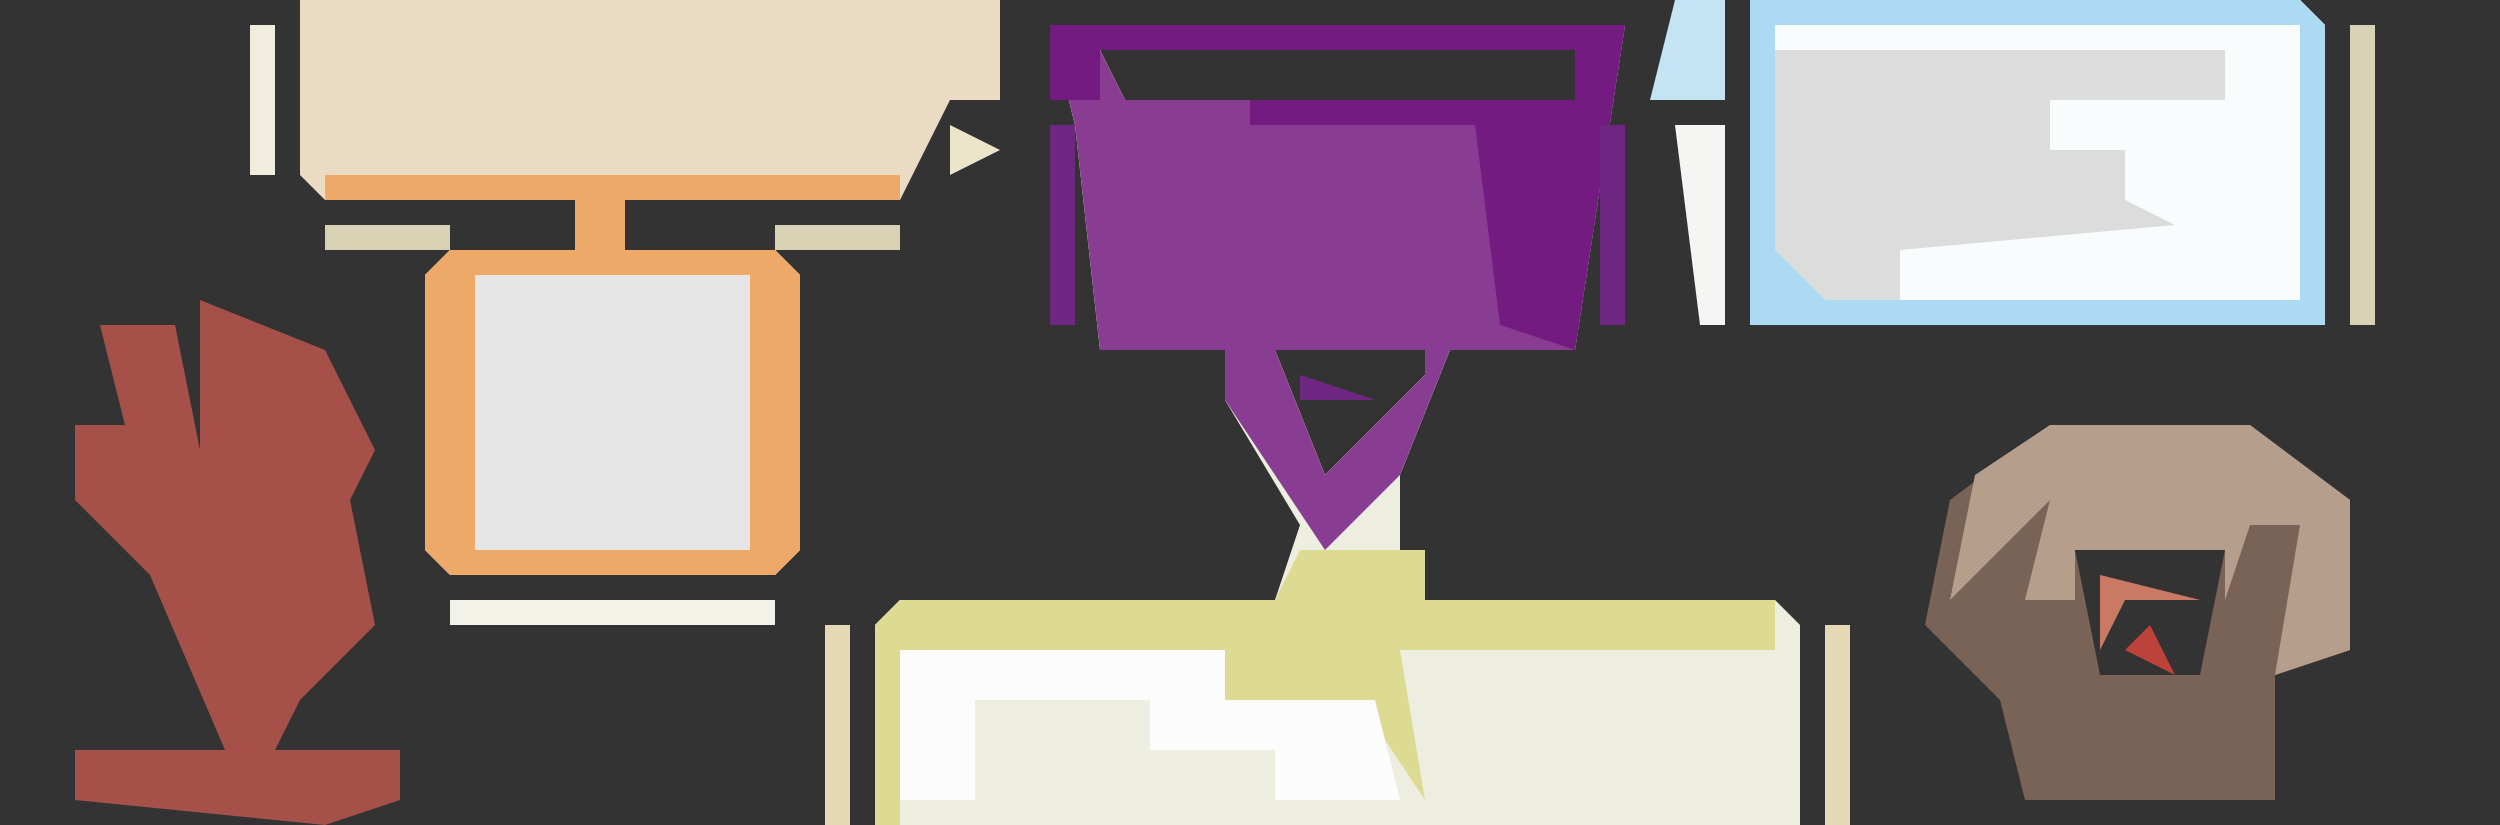 <?xml version="1.0" encoding="UTF-8"?>
<svg version="1.1" xmlns="http://www.w3.org/2000/svg" width="100" height="33">
<rect width="100%" height="100%" fill="#333333" stroke="none"/>
<path d="M0,0 L23,0 L21,13 L16,13 L14,18 L14,21 L15,23 L29,23 L30,24 L30,32 L-7,32 L-7,24 L-6,23 L9,23 L10,20 L7,15 L7,13 L2,13 L1,4 Z M2,1 L3,3 L21,3 L21,1 Z M9,13 L11,18 L15,14 L15,13 Z " fill="#EDEDE0" transform="translate(42,1)"/>
<path d="M0,0 L28,0 L28,4 L26,4 L24,8 L13,8 L13,10 L19,10 L20,11 L20,22 L19,23 L6,23 L5,22 L5,11 L6,10 L11,10 L11,8 L1,8 L0,7 Z " fill="#EBDBC3" transform="translate(12,0)"/>
<path d="M0,0 L22,0 L23,1 L23,13 L0,13 Z " fill="#DCDCDC" transform="translate(70,0)"/>
<path d="M0,0 L23,0 L21,13 L16,13 L14,18 L11,21 L7,15 L7,13 L2,13 L1,4 Z M2,1 L3,3 L21,3 L21,1 Z M9,13 L11,18 L15,14 L15,13 Z " fill="#883D92" transform="translate(42,1)"/>
<path d="M0,0 L8,0 L12,3 L12,9 L9,10 L9,15 L-1,15 L-2,11 L-5,8 L-4,3 Z M1,5 L2,10 L6,10 L7,5 Z " fill="#796356" transform="translate(82,17)"/>
<path d="M0,0 L5,2 L7,6 L6,8 L7,13 L4,16 L3,18 L8,18 L8,20 L5,21 L-5,20 L-5,18 L1,18 L-2,11 L-5,8 L-5,5 L-3,5 L-4,1 L-1,1 L0,6 Z M-2,8 Z " fill="#A55149" transform="translate(8,12)"/>
<path d="M0,0 L11,0 L11,11 L0,11 Z " fill="#E5E5E6" transform="translate(19,11)"/>
<path d="M0,0 L5,0 L5,2 L19,2 L19,4 L4,4 L5,10 L3,7 L-3,6 L-3,4 L-16,4 L-16,11 L-17,11 L-17,3 L-16,2 L-1,2 Z " fill="#DDDB91" transform="translate(52,22)"/>
<path d="M0,0 L21,0 L21,11 L5,11 L5,9 L16,8 L14,7 L14,5 L11,5 L11,3 L18,3 L18,1 L0,1 Z " fill="#F9FCFD" transform="translate(71,1)"/>
<path d="M0,0 L23,0 L23,1 L12,1 L12,3 L18,3 L19,4 L19,15 L18,16 L5,16 L4,15 L4,4 L5,3 L10,3 L10,1 L0,1 Z M6,4 L6,15 L17,15 L17,4 Z " fill="#EEA868" transform="translate(13,7)"/>
<path d="M0,0 L8,0 L12,3 L12,9 L9,10 L10,4 L8,4 L7,7 L7,5 L1,5 L1,7 L-1,7 L0,3 L-4,7 L-3,2 Z " fill="#B59E8C" transform="translate(82,17)"/>
<path d="M0,0 L23,0 L21,13 L18,12 L17,4 L8,4 L8,3 L21,3 L21,1 L2,1 L2,3 L0,3 Z " fill="#741B81" transform="translate(42,1)"/>
<path d="M0,0 L22,0 L23,1 L23,13 L0,13 Z M1,1 L1,10 L3,12 L22,12 L22,1 Z " fill="#ACDAF2" transform="translate(70,0)"/>
<path d="M0,0 L13,0 L13,2 L19,2 L20,6 L15,6 L15,4 L10,4 L10,2 L3,2 L3,6 L0,6 Z " fill="#FCFCFC" transform="translate(36,26)"/>
<path d="M0,0 L13,0 L13,1 L0,1 Z " fill="#F3F2E9" transform="translate(18,24)"/>
<path d="M0,0 L1,0 L1,12 L0,12 Z " fill="#D9D1B4" transform="translate(94,1)"/>
<path d="M0,0 L2,0 L2,4 L-1,4 Z " fill="#C4E4F3" transform="translate(67,0)"/>
<path d="M0,0 L2,0 L2,8 L1,8 Z " fill="#F5F6F3" transform="translate(67,5)"/>
<path d="M0,0 L1,0 L1,8 L0,8 Z " fill="#E4D9B4" transform="translate(73,25)"/>
<path d="M0,0 L1,0 L1,8 L0,8 Z " fill="#E4D9B4" transform="translate(33,25)"/>
<path d="M0,0 L1,0 L1,8 L0,8 Z " fill="#6F2881" transform="translate(64,5)"/>
<path d="M0,0 L1,0 L1,8 L0,8 Z " fill="#6F2881" transform="translate(42,5)"/>
<path d="M0,0 L4,1 L1,1 L0,3 Z " fill="#CA7A64" transform="translate(84,23)"/>
<path d="M0,0 L1,0 L1,6 L0,6 Z " fill="#F0EDDE" transform="translate(10,1)"/>
<path d="M0,0 L5,0 L5,1 L0,1 Z " fill="#D8D1B4" transform="translate(31,9)"/>
<path d="M0,0 L5,0 L5,1 L0,1 Z " fill="#D8D1B4" transform="translate(13,9)"/>
<path d="M0,0 L1,4 Z " fill="#BE4F43" transform="translate(15,19)"/>
<path d="M0,0 L3,1 L0,1 Z " fill="#6F2881" transform="translate(52,15)"/>
<path d="M0,0 L1,2 L-1,1 Z " fill="#BD433A" transform="translate(86,25)"/>
<path d="M0,0 L3,1 Z " fill="#D2B6AC" transform="translate(88,15)"/>
<path d="M0,0 L3,1 Z " fill="#6F2881" transform="translate(59,15)"/>
<path d="M0,0 L3,1 Z " fill="#6F2881" transform="translate(45,15)"/>
<path d="M0,0 L2,1 L0,2 Z " fill="#ECE4C9" transform="translate(38,5)"/>
<path d="M0,0 Z " fill="#C85743" transform="translate(7,26)"/>
<path d="M0,0 L2,1 Z " fill="#B44743" transform="translate(13,26)"/>
<path d="M0,0 Z " fill="#E8DCB5" transform="translate(95,24)"/>
<path d="M0,0 Z " fill="#AD625E" transform="translate(6,24)"/>
<path d="M0,0 Z " fill="#AD625E" transform="translate(16,23)"/>
<path d="M0,0 Z " fill="#C2725F" transform="translate(4,21)"/>
<path d="M0,0 Z " fill="#C7A4A8" transform="translate(95,20)"/>
<path d="M0,0 Z " fill="#C09789" transform="translate(76,20)"/>
<path d="M0,0 L2,1 Z " fill="#D8D1B4" transform="translate(85,15)"/>
<path d="M0,0 L2,1 Z " fill="#E8DCB5" transform="translate(82,15)"/>
<path d="M0,0 Z " fill="#AD625E" transform="translate(3,14)"/>
<path d="M0,0 L2,1 Z " fill="#99525E" transform="translate(40,4)"/>
<path d="M0,0 Z " fill="#99525E" transform="translate(92,31)"/>
<path d="M0,0 Z " fill="#99525E" transform="translate(17,31)"/>
<path d="M0,0 Z " fill="#99525E" transform="translate(91,29)"/>
<path d="M0,0 Z " fill="#99525E" transform="translate(80,29)"/>
<path d="M0,0 Z " fill="#E8DCB5" transform="translate(92,28)"/>
<path d="M0,0 Z " fill="#E8DCB5" transform="translate(79,28)"/>
<path d="M0,0 Z " fill="#CF3C28" transform="translate(12,28)"/>
<path d="M0,0 Z " fill="#99525E" transform="translate(6,28)"/>
<path d="M0,0 Z " fill="#F5F6F3" transform="translate(93,27)"/>
<path d="M0,0 Z " fill="#E8DCB5" transform="translate(94,26)"/>
<path d="M0,0 Z " fill="#D8D1B4" transform="translate(76,25)"/>
<path d="M0,0 Z " fill="#99525E" transform="translate(15,25)"/>
<path d="M0,0 Z " fill="#99525E" transform="translate(75,23)"/>
<path d="M0,0 Z " fill="#C2725F" transform="translate(5,23)"/>
<path d="M0,0 Z " fill="#E8DCB5" transform="translate(50,22)"/>
<path d="M0,0 Z " fill="#99525E" transform="translate(56,20)"/>
<path d="M0,0 Z " fill="#E8DCB5" transform="translate(94,19)"/>
<path d="M0,0 Z " fill="#E8DCB5" transform="translate(77,19)"/>
<path d="M0,0 Z " fill="#E8DCB5" transform="translate(93,18)"/>
<path d="M0,0 Z " fill="#E8DCB5" transform="translate(78,18)"/>
<path d="M0,0 Z " fill="#99525E" transform="translate(57,18)"/>
<path d="M0,0 Z " fill="#99525E" transform="translate(49,18)"/>
<path d="M0,0 Z " fill="#99525E" transform="translate(1,18)"/>
<path d="M0,0 Z " fill="#E8DCB5" transform="translate(92,17)"/>
<path d="M0,0 Z " fill="#E8DCB5" transform="translate(79,17)"/>
<path d="M0,0 Z " fill="#99525E" transform="translate(91,16)"/>
<path d="M0,0 Z " fill="#E8DCB5" transform="translate(87,16)"/>
<path d="M0,0 Z " fill="#F5F6F3" transform="translate(84,16)"/>
<path d="M0,0 Z " fill="#99525E" transform="translate(80,16)"/>
<path d="M0,0 Z " fill="#99525E" transform="translate(58,16)"/>
<path d="M0,0 Z " fill="#99525E" transform="translate(48,16)"/>
<path d="M0,0 Z " fill="#99525E" transform="translate(15,16)"/>
<path d="M0,0 Z " fill="#D8D1B4" transform="translate(91,14)"/>
<path d="M0,0 Z " fill="#D8D1B4" transform="translate(70,14)"/>
<path d="M0,0 Z " fill="#99525E" transform="translate(11,12)"/>
<path d="M0,0 Z " fill="#C2725F" transform="translate(10,11)"/>
<path d="M0,0 Z " fill="#99525E" transform="translate(9,10)"/>
<path d="M0,0 Z " fill="#99525E" transform="translate(65,4)"/>
</svg>
